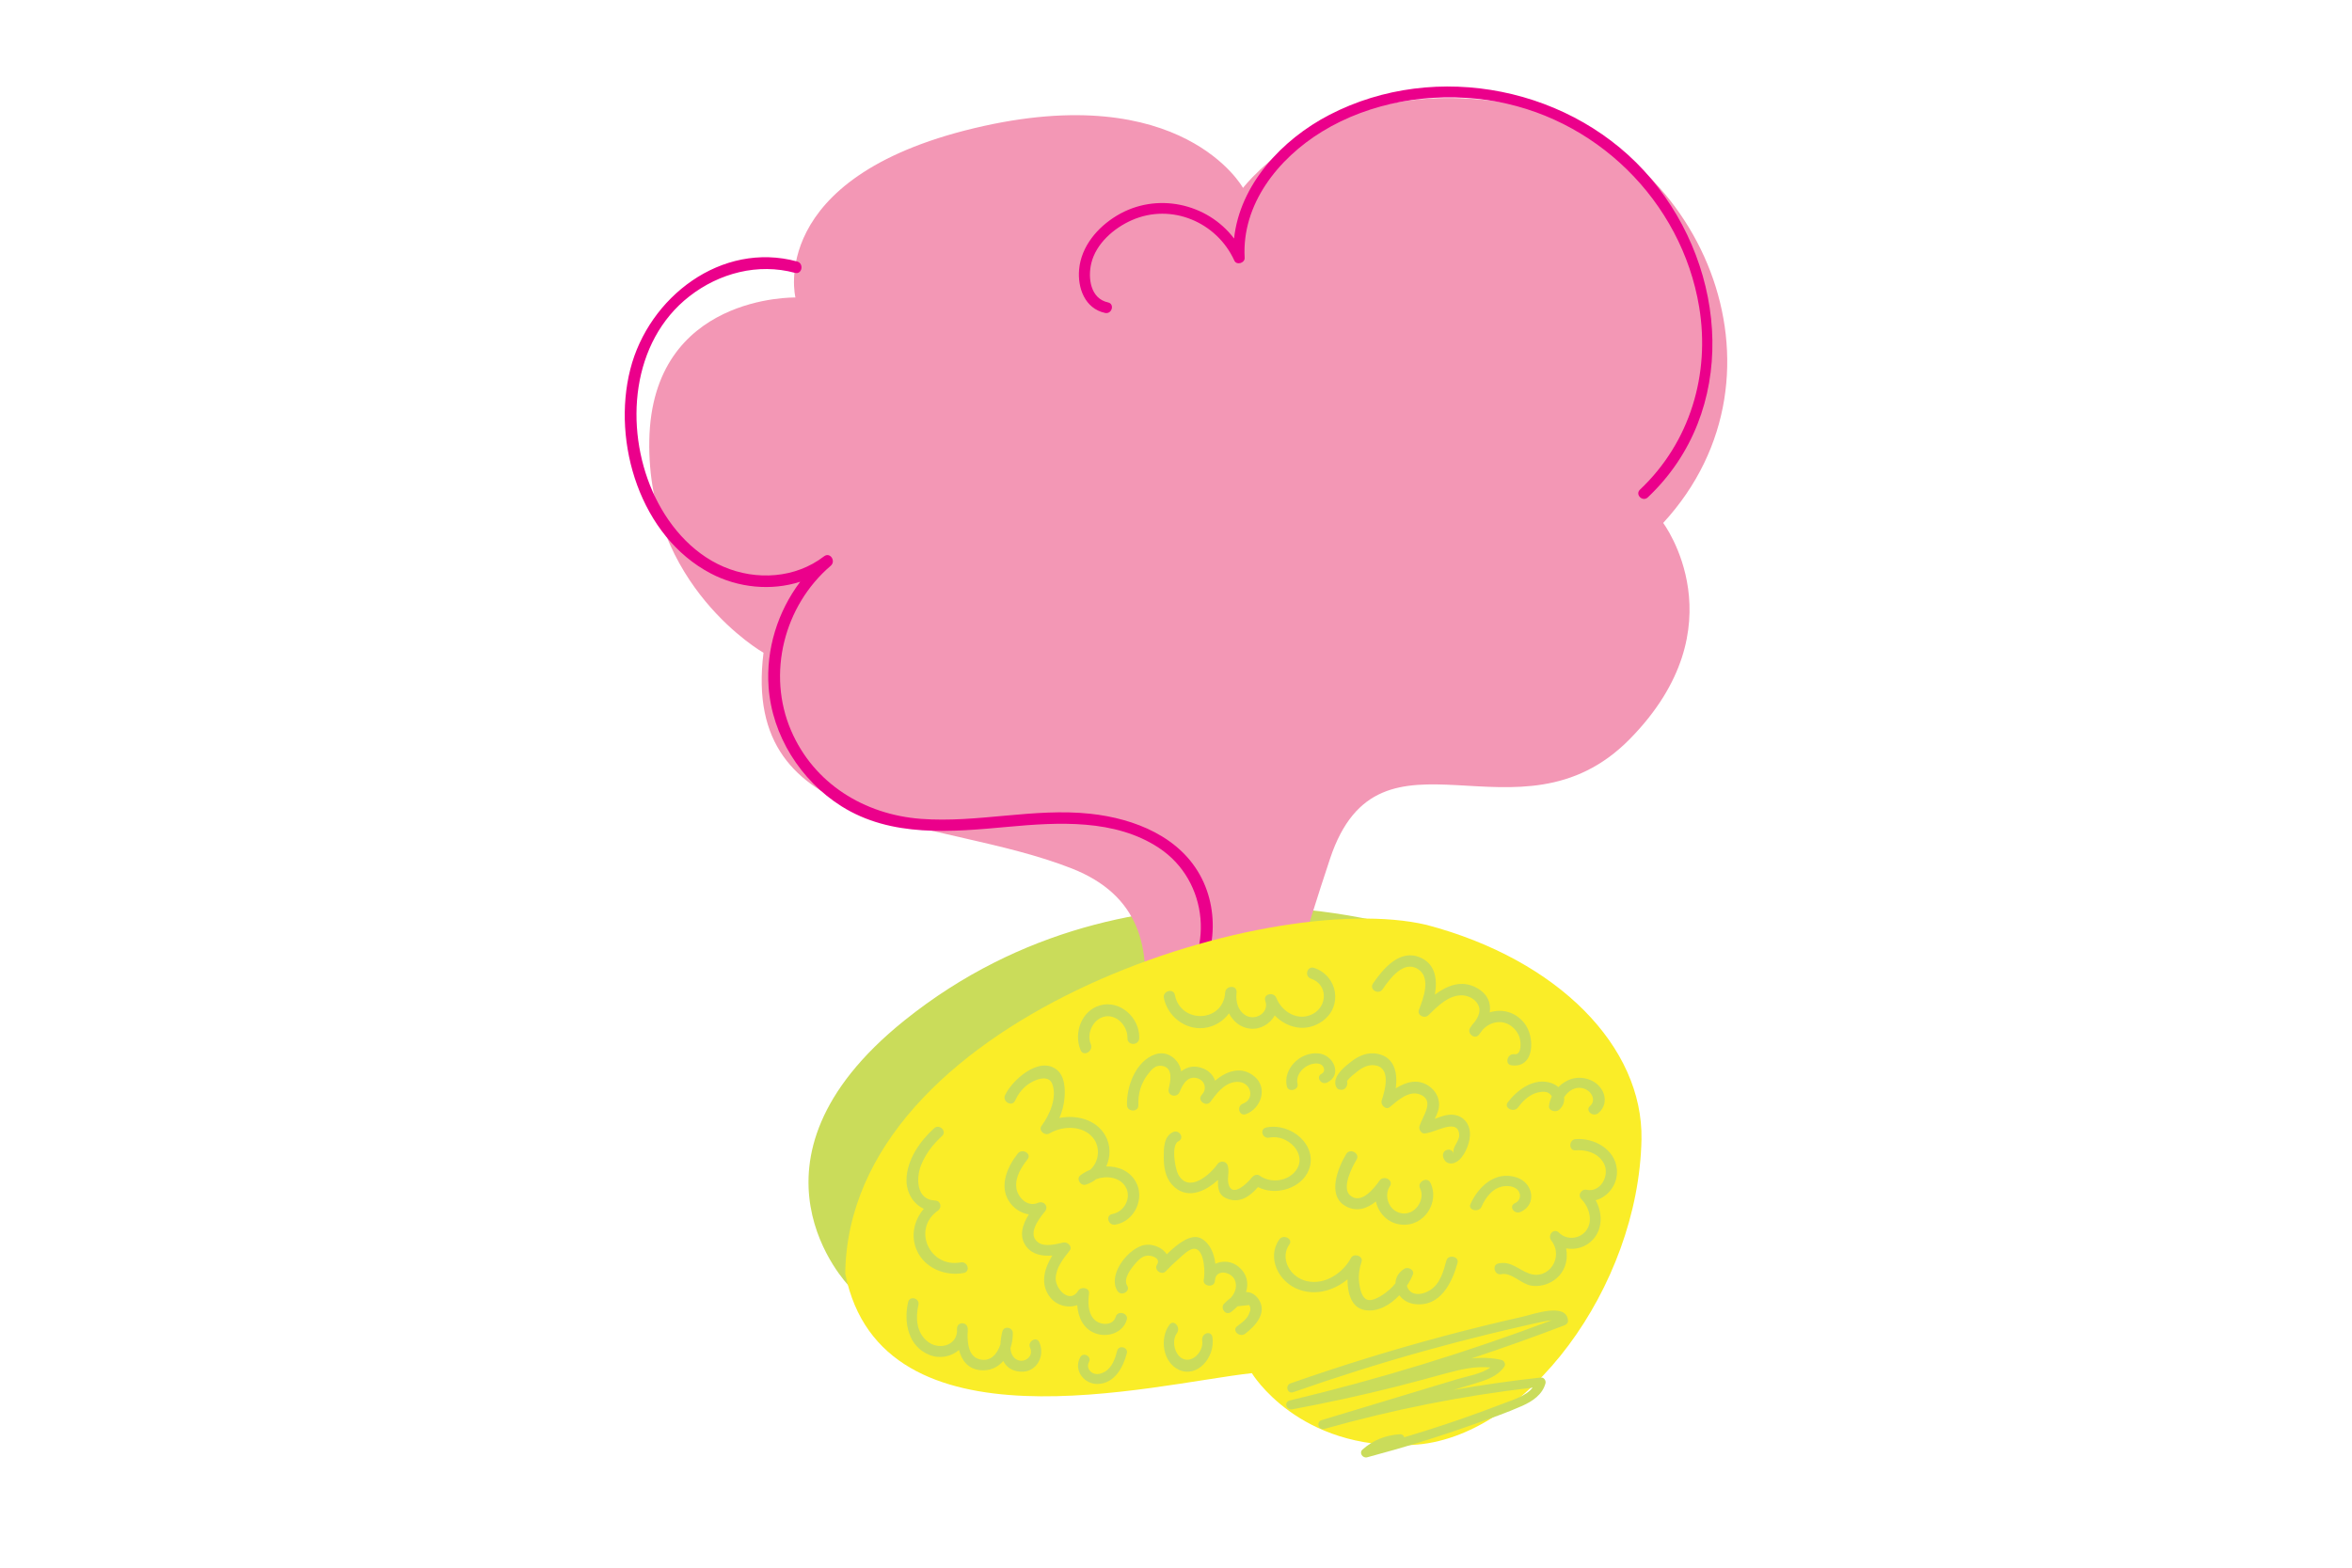 <svg xmlns="http://www.w3.org/2000/svg" viewBox="0 0 192 128">
  <g fill="none" fill-rule="evenodd" transform="translate(51 7)">
    <path fill="#CADC5A" d="M65,69.164 C64.994,69.162 41.868,61.025 22.824,76.324 C8.429,87.888 18.303,98 18.303,98 C18.53,77.008 52.205,66.056 65,69.164"/>
    <path fill="#F397B5" d="M37.775,90.931 C40.505,81.091 47.495,68.256 36.515,63.919 C25.535,59.581 9.462,61.207 11.328,46.298 C11.328,46.298 1.782,40.875 2.004,28.947 C2.226,17.019 13.933,17.29 13.933,17.29 C13.933,17.29 11.514,7.531 28.535,3.464 C45.554,-0.602 50.471,8.344 50.471,8.344 C50.471,8.344 57.845,-1.415 72.816,1.567 C87.787,4.549 96.014,23.473 84.77,35.698 C84.77,35.698 91.105,44.129 82.041,53.346 C72.978,62.563 61.647,50.906 57.577,63.105 C53.507,75.304 50.414,88.389 47.014,90.897 C43.614,93.404 36.262,96.385 37.775,90.931"/>
    <path fill="#EB008B" d="M47.114 64.743C45.404 61.329 41.615 59.832 38.018 59.443 33.391 58.944 28.805 60.209 24.181 59.859 19.563 59.509 15.445 56.988 13.578 52.648 11.585 48.017 12.999 42.452 16.812 39.197 17.267 38.809 16.757 38.045 16.268 38.423 13.938 40.221 10.739 40.42 8.069 39.274 5.395 38.127 3.421 35.737 2.268 33.117-.029 27.895.527 20.891 5.279 17.192 7.716 15.295 10.88 14.463 13.892 15.278 14.481 15.437 14.65 14.506 14.066 14.348 7.887 12.677 1.954 17.259.455 23.144-1.077 29.162 1.294 36.813 7.014 39.818 9.247 40.992 11.944 41.266 14.321 40.5 12.485 42.944 11.521 46.009 11.743 49.101 12.026 53.055 14.347 56.718 17.678 58.822 21.767 61.404 26.698 60.929 31.288 60.509 35.374 60.135 40.024 59.854 43.616 62.236 47.681 64.931 48.207 70.86 44.687 74.249 44.249 74.671 44.975 75.278 45.41 74.859 48.062 72.306 48.763 68.034 47.114 64.743M83.796 7.608C77.53.153 66.254-2.147 57.522 2.378 53.631 4.395 50.209 8.081 49.741 12.476 47.568 9.599 43.411 8.65 40.166 10.607 38.584 11.561 37.265 13.118 37.092 14.989 36.952 16.502 37.557 18.191 39.206 18.551 39.774 18.675 40.016 17.814 39.447 17.69 38.007 17.376 37.795 15.688 38.088 14.484 38.477 12.886 39.926 11.622 41.399 10.975 44.636 9.552 48.34 11.143 49.762 14.277 49.946 14.683 50.629 14.477 50.605 14.051 50.355 9.691 53.322 5.952 56.923 3.744 60.876 1.321 65.818.51 70.394 1.166 79.207 2.43 86.278 9.418 87.708 18.071 88.614 23.553 86.967 29.114 82.874 32.98 82.452 33.378 83.092 34.009 83.513 33.611 90.939 26.597 90.056 15.056 83.796 7.608"/>
    <path fill="#FAED28" d="M65.454,68.515 L65.454,68.515 C52.451,65.444 18.23,76.264 18,97.002 C20.986,111.879 43.04,106.018 51.191,105.116 C51.191,105.116 54.983,111.428 64.282,110.977 C73.581,110.526 82.768,98.064 82.998,86.037 C83.142,78.511 76.272,71.37 65.454,68.515"/>
    <path fill="#CADC5A" d="M73.326 100.501C71.198 100.98 69.081 101.499 66.975 102.059 62.715 103.192 58.507 104.492 54.358 105.947 53.882 106.114 54.088 106.839 54.569 106.671 58.098 105.433 61.67 104.307 65.281 103.301 67.037 102.813 68.802 102.352 70.575 101.919 71.511 101.691 72.449 101.471 73.389 101.258 73.561 101.22 74.912 100.883 75.678 100.796 68.708 103.423 61.562 105.612 54.286 107.347 53.784 107.466 53.999 108.164 54.497 108.07 57.326 107.54 60.138 106.929 62.926 106.23 64.307 105.884 65.677 105.502 67.05 105.13 68.239 104.808 69.443 104.53 70.666 104.651 69.925 105.186 68.77 105.363 67.955 105.61L64.221 106.737C61.781 107.474 59.341 108.211 56.901 108.947 56.416 109.094 56.62 109.811 57.113 109.671 62.669 108.097 68.355 106.966 74.113 106.3 73.572 106.987 72.492 107.298 71.699 107.604 70.47 108.078 69.23 108.53 67.982 108.959 66.543 109.454 65.091 109.918 63.63 110.352 63.591 110.208 63.47 110.092 63.263 110.106 62.088 110.182 61.075 110.595 60.22 111.359 59.93 111.619 60.23 112.086 60.608 111.986 63.559 111.202 66.475 110.304 69.343 109.28 70.652 108.813 71.986 108.356 73.251 107.793 74.12 107.406 74.912 106.865 75.162 105.948 75.219 105.735 75.044 105.444 74.778 105.473 72.388 105.735 70.01 106.074 67.648 106.49 68.219 106.318 68.791 106.146 69.362 105.973 70.306 105.686 71.231 105.406 71.798 104.588 71.936 104.388 71.801 104.092 71.56 104.036 70.758 103.853 69.943 103.833 69.126 103.913 71.675 103.069 74.203 102.169 76.708 101.211 76.866 101.15 77.009 101.026 77 100.849 76.92 99.293 74.151 100.316 73.326 100.501M27.425 96.073C24.877 96.548 23.439 93.337 25.557 91.854 25.919 91.6 25.804 91.036 25.325 91.02 23.786 90.964 23.776 89.181 24.186 88.143 24.551 87.218 25.16 86.431 25.9 85.757 26.333 85.363 25.682 84.731 25.25 85.124 24.086 86.184 23.037 87.694 23.001 89.299 22.978 90.331 23.516 91.286 24.413 91.699 23.62 92.624 23.323 93.907 23.834 95.073 24.47 96.527 26.128 97.224 27.669 96.936 28.249 96.828 28.003 95.965 27.425 96.073M41.702 89.459C41.192 88.583 40.258 88.216 39.304 88.237 39.672 87.445 39.681 86.495 39.217 85.695 38.471 84.411 36.893 84.002 35.477 84.284 35.706 83.763 35.852 83.211 35.9 82.631 35.962 81.895 35.919 80.853 35.262 80.337 33.802 79.192 31.596 81.235 31.045 82.419 30.801 82.945 31.613 83.404 31.859 82.874 32.099 82.358 32.414 81.919 32.884 81.567 33.44 81.152 34.601 80.67 34.908 81.527 35.304 82.627 34.677 84.05 34.024 84.926 33.745 85.302 34.285 85.768 34.669 85.543 35.761 84.902 37.405 84.86 38.246 85.927 38.849 86.691 38.715 87.873 38.002 88.507 37.708 88.626 37.432 88.781 37.191 88.969 36.825 89.254 37.219 89.862 37.649 89.722 37.967 89.619 38.252 89.462 38.499 89.267 39.35 88.972 40.419 89.11 40.888 89.914 41.394 90.78 40.794 91.945 39.808 92.122 39.213 92.229 39.465 93.097 40.058 92.991 41.658 92.705 42.483 90.799 41.702 89.459M40.073 100.521C39.852 101.289 38.776 101.215 38.313 100.72 37.788 100.159 37.813 99.299 37.902 98.605 37.962 98.141 37.244 98.02 37.025 98.378 36.338 99.504 35.159 98.258 35.18 97.382 35.201 96.516 35.791 95.773 36.316 95.115 36.582 94.783 36.145 94.368 35.785 94.453 35.221 94.585 34.314 94.824 33.776 94.463 32.81 93.813 33.799 92.519 34.296 91.923 34.634 91.517 34.225 91.001 33.725 91.215 32.838 91.593 32.046 90.724 31.963 89.953 31.87 89.09 32.371 88.312 32.887 87.648 33.248 87.182 32.432 86.732 32.074 87.193 31.248 88.256 30.566 89.766 31.338 91.033 31.713 91.648 32.32 92.053 32.988 92.153 32.467 92.98 32.145 93.953 32.786 94.787 33.293 95.448 34.099 95.576 34.901 95.513 34.253 96.57 33.883 97.826 34.713 98.906 35.243 99.596 36.175 99.833 36.935 99.563 37.01 100.525 37.409 101.486 38.402 101.861 39.427 102.247 40.678 101.812 40.981 100.761 41.142 100.2 40.234 99.961 40.073 100.521M51.707 99.033C51.425 98.645 51.079 98.494 50.719 98.491 50.942 97.772 50.814 97.005 50.084 96.412 49.512 95.947 48.788 95.919 48.214 96.187 48.112 95.34 47.771 94.495 47.04 94.111 46.21 93.675 45.059 94.611 44.248 95.414 43.856 94.813 42.953 94.454 42.188 94.716 40.911 95.153 39.438 97.161 40.217 98.402 40.519 98.884 41.315 98.447 41.012 97.963 40.658 97.398 41.382 96.499 41.749 96.09 41.98 95.833 42.229 95.59 42.595 95.528 42.966 95.464 43.797 95.716 43.447 96.265 43.182 96.68 43.817 97.167 44.171 96.792 44.472 96.473 44.783 96.165 45.118 95.877 45.433 95.607 45.913 95.094 46.328 94.982 47.24 94.735 47.38 96.572 47.295 97.292 47.286 97.336 47.281 97.382 47.274 97.427 47.274 97.427 47.274 97.428 47.274 97.428L47.274 97.428C47.269 97.467 47.26 97.504 47.258 97.544 47.225 98.029 48.062 98.143 48.163 97.66 48.182 97.565 48.198 97.463 48.211 97.358 48.422 96.601 49.563 96.883 49.813 97.539 50.013 98.063 49.823 98.564 49.474 98.965 49.268 99.113 49.079 99.281 48.921 99.449 48.595 99.794 49.039 100.446 49.479 100.132 49.51 100.11 49.541 100.087 49.572 100.063L49.572 100.064C49.574 100.063 49.575 100.061 49.576 100.06 49.734 99.939 49.882 99.804 50.018 99.659 50.336 99.624 50.655 99.589 50.973 99.554 51.095 99.756 51.105 99.957 51.004 100.156 50.868 100.649 50.401 100.976 49.997 101.282 49.534 101.632 50.19 102.244 50.649 101.897 51.536 101.226 52.497 100.121 51.707 99.033M52.372 85.058C51.799 85.176 52.041 86.003 52.615 85.885 54.101 85.58 55.761 87.218 54.807 88.546 54.146 89.464 52.732 89.644 51.82 88.984 51.61 88.833 51.325 88.971 51.195 89.138 50.826 89.611 49.551 90.863 49.278 89.637 49.167 89.141 49.377 88.663 49.218 88.152 49.104 87.787 48.596 87.743 48.384 88.049 47.761 88.947 46.025 90.445 45.18 88.888 44.931 88.43 44.575 86.48 45.203 86.179 45.727 85.928 45.265 85.189 44.743 85.439 43.987 85.801 44.002 86.787 44 87.487 43.998 88.249 44.117 89.087 44.649 89.697 45.793 91.01 47.36 90.333 48.427 89.336 48.422 90.02 48.422 90.665 49.363 90.932 50.342 91.209 51.11 90.594 51.691 89.926 53.15 90.673 55.266 90.027 55.847 88.51 56.603 86.535 54.413 84.64 52.372 85.058M51.404 80.894C50.319 79.994 49.123 80.459 48.185 81.237 48.051 80.827 47.752 80.468 47.273 80.262 46.53 79.943 45.914 80.094 45.426 80.473 45.374 80.186 45.265 79.91 45.069 79.657 44.655 79.124 43.987 78.853 43.315 79.081 41.687 79.633 40.943 81.754 41.003 83.243 41.027 83.811 41.952 83.814 41.929 83.243 41.893 82.335 42.122 81.473 42.689 80.734 43.011 80.314 43.316 79.932 43.883 80.031 44.79 80.191 44.55 81.25 44.406 81.917 44.282 82.486 45.081 82.678 45.298 82.153 45.52 81.617 45.86 80.904 46.595 81.006 47.218 81.093 47.541 81.707 47.237 82.216 47.172 82.298 47.111 82.378 47.054 82.457 46.758 82.868 47.437 83.375 47.782 82.995 47.848 82.921 47.905 82.842 47.958 82.762 48.478 82.057 49.178 81.251 50.163 81.341 51.142 81.431 51.446 82.743 50.467 83.112 49.919 83.318 50.157 84.177 50.713 83.967 51.962 83.497 52.509 81.809 51.404 80.894M56.269 72.026C55.699 71.837 55.454 72.721 56.021 72.909 57.382 73.36 57.386 75.104 56.212 75.764 55.006 76.442 53.653 75.643 53.19 74.479 52.976 73.941 52.088 74.16 52.291 74.722 52.641 75.692 51.45 76.404 50.645 75.879 50.064 75.5 49.886 74.817 49.932 74.172 49.938 74.12 49.945 74.069 49.947 74.017 49.98 73.415 49.088 73.449 49.015 74.017 48.881 76.502 45.384 76.632 44.909 74.238 44.795 73.661 43.896 73.905 44.01 74.482 44.3 75.946 45.708 77.099 47.259 76.936 48.124 76.846 48.848 76.386 49.327 75.739 49.672 76.407 50.276 76.924 51.09 76.993 51.915 77.063 52.689 76.585 53.06 75.91 54.068 76.951 55.647 77.332 56.981 76.354 58.628 75.148 58.198 72.666 56.269 72.026M33.839 102.589C33.611 102.077 32.859 102.521 33.086 103.03 33.463 103.875 32.368 104.467 31.786 103.848 31.577 103.627 31.498 103.356 31.488 103.07 31.62 102.674 31.685 102.25 31.679 101.838 31.672 101.355 30.944 101.234 30.823 101.722 30.743 102.045 30.685 102.4 30.669 102.754 30.425 103.539 29.854 104.24 28.933 103.977 28.086 103.736 27.979 102.744 27.985 101.935 28.005 101.784 28.01 101.626 27.997 101.463 27.952 100.909 27.146 100.895 27.125 101.463 27.121 101.567 27.12 101.674 27.12 101.783 26.985 102.932 25.56 103.234 24.688 102.508 23.805 101.773 23.732 100.594 23.975 99.544 24.101 98.998 23.261 98.765 23.134 99.313 22.753 100.964 23.138 102.954 24.89 103.635 25.739 103.966 26.666 103.764 27.285 103.223 27.511 104.072 28.012 104.781 29.038 104.875 29.832 104.948 30.459 104.632 30.902 104.122 31.134 104.59 31.556 104.93 32.262 104.993 33.603 105.112 34.348 103.73 33.839 102.589M73.436 76.537C72.693 75.601 71.589 75.351 70.612 75.659 70.721 74.893 70.453 74.157 69.54 73.654 68.324 72.985 67.147 73.458 66.132 74.209 66.346 73.001 66.199 71.737 64.956 71.186 63.294 70.449 61.935 72.056 61.083 73.299 60.744 73.793 61.53 74.263 61.866 73.773 62.438 72.939 63.56 71.381 64.739 72.117 65.854 72.812 65.191 74.512 64.834 75.444 64.656 75.907 65.289 76.195 65.592 75.901 66.344 75.17 67.293 74.193 68.415 74.272 68.897 74.306 69.393 74.562 69.642 74.994 69.929 75.494 69.702 75.992 69.397 76.421 69.252 76.572 69.12 76.741 69.005 76.928 68.731 77.37 69.379 77.907 69.717 77.497 69.82 77.372 69.917 77.241 70.007 77.108 70.572 76.476 71.483 76.227 72.245 76.694 72.616 76.921 72.909 77.293 73.048 77.715 73.154 78.038 73.251 79.163 72.621 79.075 72.05 78.996 71.803 79.9 72.38 79.981 74.288 80.246 74.33 77.665 73.436 76.537M80.989 88.464C80.831 86.8 79.091 85.886 77.613 86.011 77.049 86.059 77.044 86.97 77.613 86.922 78.487 86.847 79.463 87.142 79.921 87.978 80.448 88.939 79.664 90.4 78.519 90.145 78.103 90.052 77.756 90.574 78.088 90.906 78.74 91.558 79.101 92.762 78.423 93.551 77.872 94.192 76.854 94.242 76.265 93.648 75.848 93.228 75.291 93.844 75.639 94.292 76.691 95.645 75.418 97.562 73.816 96.977 72.916 96.648 72.343 95.942 71.319 96.159 70.761 96.277 70.997 97.155 71.554 97.037 72.379 96.862 73.166 97.83 73.977 97.967 74.649 98.08 75.357 97.899 75.91 97.494 76.758 96.873 77.034 95.871 76.847 94.927 77.629 95.074 78.478 94.829 79.049 94.195 79.856 93.299 79.806 92.001 79.259 90.998 80.303 90.719 81.102 89.647 80.989 88.464M67.984 96.111C68.13 95.584 67.221 95.39 67.074 95.918 66.832 96.789 66.582 97.83 65.7 98.364 65.321 98.594 64.746 98.771 64.304 98.56 64.07 98.449 63.9 98.222 63.847 97.983 64.061 97.663 64.23 97.341 64.343 97.05 64.477 96.705 63.964 96.401 63.647 96.591 63.155 96.886 62.929 97.328 62.915 97.779 62.781 97.953 62.628 98.118 62.457 98.271 62.107 98.582 61.271 99.215 60.725 99.147 60.14 99.075 59.998 98.118 59.948 97.703 59.879 97.123 59.967 96.565 60.149 96.009 60.299 95.555 59.513 95.281 59.284 95.711 58.655 96.889 57.21 97.95 55.671 97.601 54.279 97.285 53.459 95.717 54.254 94.605 54.58 94.148 53.758 93.745 53.433 94.2 52.383 95.671 53.358 97.734 55.117 98.324 56.513 98.793 57.959 98.325 59.001 97.454 58.995 98.584 59.316 99.79 60.429 99.97 61.488 100.142 62.487 99.544 63.231 98.758 63.494 99.117 63.909 99.391 64.436 99.468 66.618 99.783 67.564 97.626 67.984 96.111M67.988 84.094C67.326 83.872 66.729 84.134 66.119 84.355 66.33 83.94 66.519 83.522 66.469 83.013 66.414 82.454 66.077 81.971 65.648 81.677 64.738 81.051 63.787 81.333 62.941 81.861 63.106 80.604 62.85 79.324 61.454 79.042 60.666 78.882 59.904 79.195 59.274 79.699 58.784 80.091 57.932 80.738 58.004 81.49 58.023 81.686 58.128 81.92 58.331 81.958 58.364 81.964 58.398 81.97 58.431 81.976 58.835 82.049 59.071 81.584 58.96 81.279 59.136 80.986 59.617 80.633 59.773 80.507 60.172 80.184 60.642 79.926 61.155 79.972 62.575 80.097 62.103 81.906 61.792 82.848 61.667 83.223 62.138 83.652 62.445 83.396 63.098 82.85 64.013 82.016 64.901 82.355 66.166 82.839 65.158 84.085 64.878 84.934 64.788 85.206 65.029 85.585 65.307 85.548 65.895 85.469 66.393 85.198 66.961 85.053 67.362 84.952 68.053 84.82 68.119 85.619 68.168 86.209 67.511 86.615 67.667 87.209 67.509 86.61 66.65 86.865 66.809 87.467 66.954 88.018 67.446 88.12 67.887 87.873 68.507 87.527 68.939 86.476 68.994 85.756 69.053 84.987 68.676 84.324 67.988 84.094M78.699 81.133C77.709 80.791 76.814 81.148 76.214 81.76 76.058 81.624 75.871 81.511 75.653 81.435 74.186 80.924 72.783 82.064 72.076 83.017 71.745 83.463 72.583 83.873 72.912 83.429 73.25 82.973 73.678 82.525 74.265 82.283 74.542 82.169 75.074 82.072 75.356 82.211 75.492 82.278 75.61 82.394 75.676 82.525 75.551 82.787 75.471 83.061 75.448 83.326 75.415 83.684 75.996 83.858 76.274 83.615 76.607 83.324 76.728 82.952 76.681 82.592 77.008 82.069 77.607 81.651 78.32 81.89 78.949 82.101 79.312 82.859 78.802 83.301 78.366 83.677 79.05 84.254 79.487 83.877 80.463 83.035 79.962 81.57 78.699 81.133M65.767 89.57C65.499 89.038 64.657 89.502 64.924 90.032 65.381 90.938 64.512 92.284 63.376 92.058 62.363 91.857 61.945 90.634 62.457 89.86 62.791 89.356 61.961 88.913 61.614 89.398 61.192 89.988 60.123 91.404 59.208 90.597 58.499 89.973 59.384 88.274 59.739 87.686 60.05 87.172 59.206 86.71 58.895 87.224 58.232 88.321 57.317 90.558 58.792 91.448 59.715 92.004 60.599 91.68 61.32 91.101 61.529 92.053 62.304 92.899 63.415 92.991 65.329 93.151 66.531 91.084 65.767 89.57M72.831 89.145C71.005 88.53 69.625 89.988 69.034 91.319 68.815 91.812 69.718 92.025 69.934 91.537 70.28 90.758 70.895 89.874 71.958 89.84 72.409 89.826 72.884 89.988 73.035 90.39 73.161 90.729 73.023 91.079 72.666 91.24 72.132 91.483 72.604 92.193 73.138 91.95 74.485 91.338 74.155 89.59 72.831 89.145M38.787 75.091C37.272 75.53 36.632 77.349 37.211 78.742 37.452 79.321 38.281 78.822 38.042 78.248 37.696 77.415 38.189 76.305 39.043 76.036 40.093 75.705 41.064 76.746 41.037 77.76 41.019 78.391 41.982 78.391 41.999 77.76 42.045 76.092 40.427 74.614 38.787 75.091M56.652 79.012C55.093 78.851 53.717 80.326 54.05 81.702 54.177 82.224 55.049 82.003 54.923 81.481 54.75 80.767 55.395 80.035 56.137 79.867 56.442 79.799 56.837 79.806 57.012 80.085 57.135 80.282 57.125 80.551 56.895 80.664 56.382 80.917 56.838 81.634 57.352 81.382 58.595 80.771 57.876 79.139 56.652 79.012M47.976 102.198C47.889 101.582 47.052 101.844 47.139 102.456 47.273 103.407 46.239 104.401 45.444 103.881 44.86 103.498 44.641 102.457 45.073 101.854 45.42 101.371 44.809 100.679 44.459 101.167 43.63 102.324 43.948 104.233 45.219 104.834 46.714 105.542 48.209 103.854 47.976 102.198M40.199 103.287C40.031 103.926 39.794 104.648 39.186 105.005 38.916 105.163 38.571 105.253 38.27 105.137 37.905 104.996 37.688 104.575 37.892 104.217 38.15 103.763 37.445 103.355 37.187 103.809 36.608 104.828 37.457 106.018 38.592 106 39.974 105.978 40.681 104.661 40.985 103.503 41.117 102.998 40.331 102.783 40.199 103.287"/>
  </g>
</svg>
